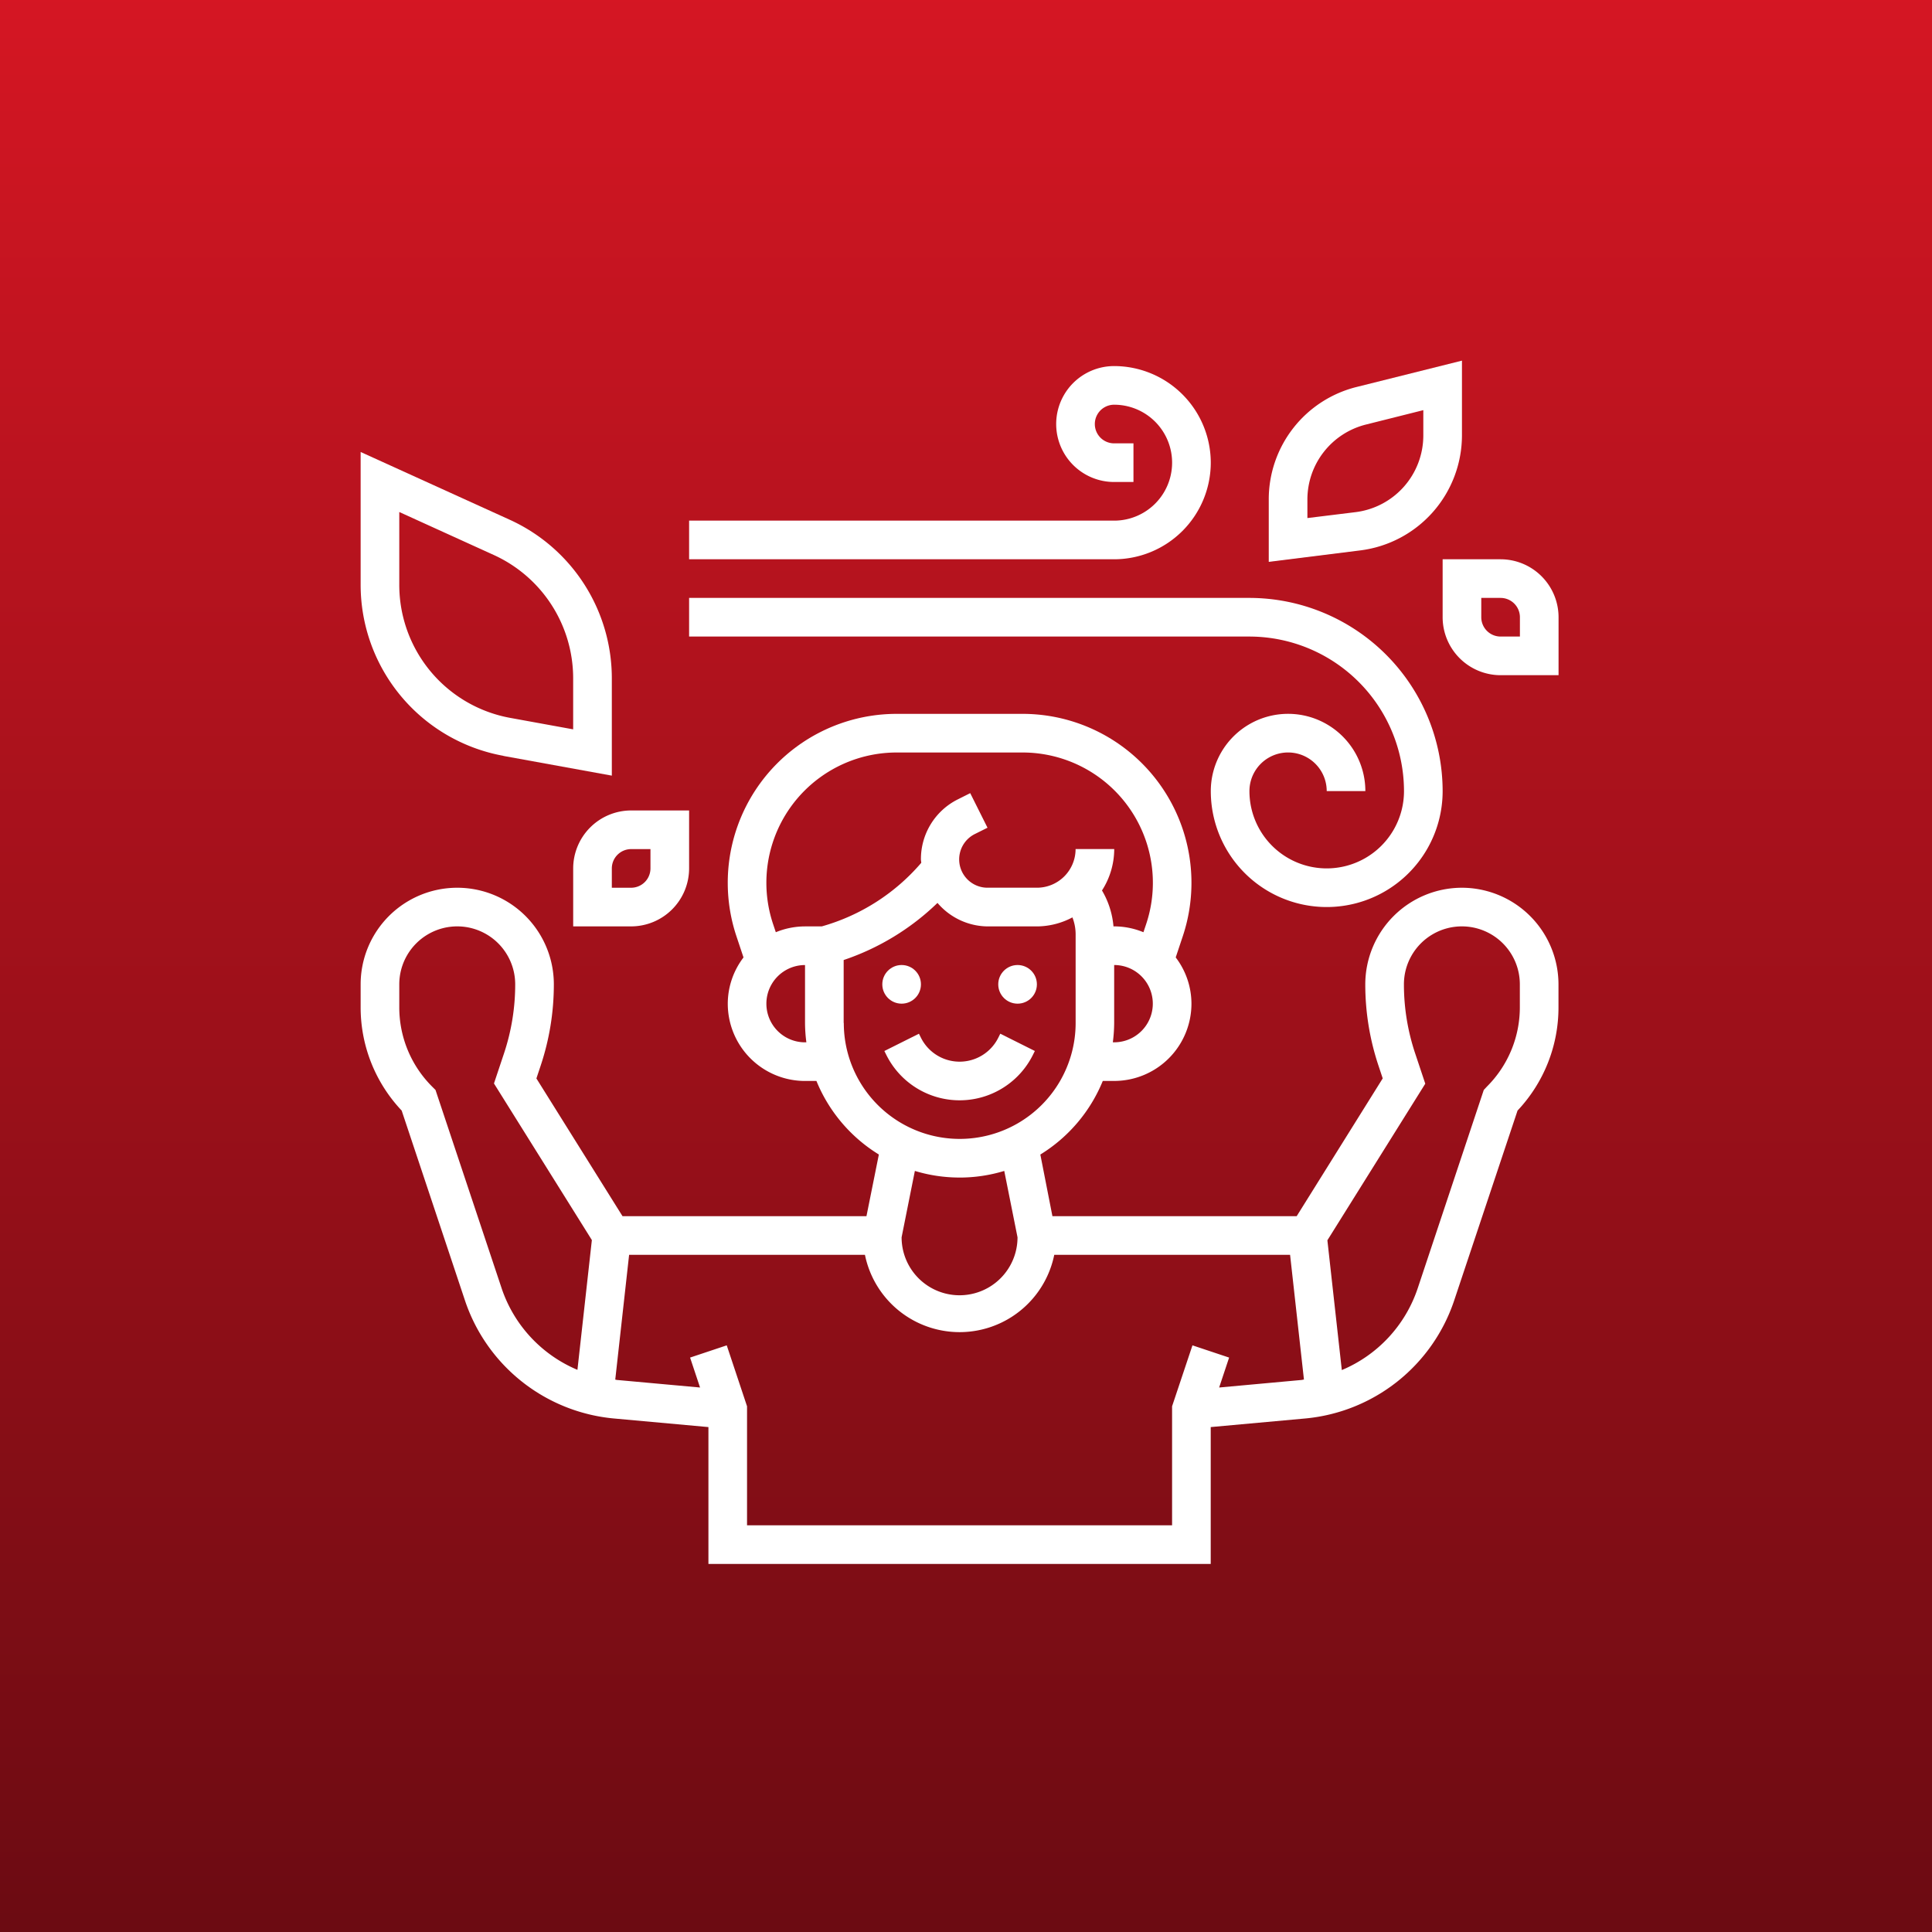 <svg xmlns="http://www.w3.org/2000/svg" xmlns:xlink="http://www.w3.org/1999/xlink" width="75" height="75" viewBox="0 0 75 75"><rect x="0" y="0" width="75" height="75" fill="#808080" stroke="none"/><defs><linearGradient id="a" x1="0.5" x2="0.5" y2="1" gradientUnits="objectBoundingBox"><stop offset="0" stop-color="#d51623"/><stop offset="1" stop-color="#6b0b12"/></linearGradient></defs><g transform="translate(-411 879)"><rect width="75" height="75" transform="translate(411 -879)" fill="url(#a)"/><g transform="translate(424 -865.719)"><path d="M33.869,36.382l.079-.158-1.342-.671-.079.159a1.677,1.677,0,0,1-3,0l-.079-.158-1.342.671.079.158a3.178,3.178,0,0,0,5.684,0Z" transform="translate(-6.775 -8.706)" fill="#fff"/><path d="M43.753,25.75A3.755,3.755,0,0,0,40,29.5a9.95,9.95,0,0,0,.513,3.158l.164.493L37.337,38.5H27.855l-.469-2.393a6.027,6.027,0,0,0,2.424-2.857h.442a3,3,0,0,0,3-3,2.967,2.967,0,0,0-.611-1.795l.275-.824A6.558,6.558,0,0,0,26.694,19H21.809a6.558,6.558,0,0,0-6.221,8.632l.275.824a2.967,2.967,0,0,0-.611,1.795,3,3,0,0,0,3,3h.442a6.024,6.024,0,0,0,2.423,2.855L20.636,38.5h-9.47L7.823,33.153l.164-.492A9.959,9.959,0,0,0,8.5,29.5a3.75,3.75,0,1,0-7.5,0v.878A5.828,5.828,0,0,0,2.593,34.4l2.455,7.366a6.752,6.752,0,0,0,5.793,4.588l3.66.333V52H34V46.687l3.66-.333a6.752,6.752,0,0,0,5.793-4.588L45.911,34.4A5.831,5.831,0,0,0,47.5,30.379V29.5A3.755,3.755,0,0,0,43.753,25.75Zm-13.5,6H30.2a6.036,6.036,0,0,0,.052-.75v-2.25a1.5,1.5,0,0,1,0,3ZM21.81,20.5h4.885a5.058,5.058,0,0,1,4.8,6.657l-.107.32a2.976,2.976,0,0,0-1.134-.227h-.029a3.288,3.288,0,0,0-.446-1.394,2.978,2.978,0,0,0,.475-1.607h-1.5a1.5,1.5,0,0,1-1.5,1.5h-1.9a1.1,1.1,0,0,1-.494-2.092l.475-.237-.671-1.342-.475.238a2.589,2.589,0,0,0-1.439,2.329c0,.047.011.09.014.137A7.913,7.913,0,0,1,18.9,27.251h-.649a2.99,2.99,0,0,0-1.134.226l-.107-.32a5.058,5.058,0,0,1,4.8-6.657ZM18.251,31.751a1.5,1.5,0,0,1,0-3V31a6.036,6.036,0,0,0,.052.75Zm1.5-.75V28.556a9.672,9.672,0,0,0,3.642-2.217,2.588,2.588,0,0,0,1.963.912h1.9a2.958,2.958,0,0,0,1.375-.35,1.808,1.808,0,0,1,.125.66V31a4.5,4.5,0,0,1-9,0Zm4.5,6a5.97,5.97,0,0,0,1.734-.258L26.5,39.32a2.25,2.25,0,0,1-4.5,0l.515-2.577A5.97,5.97,0,0,0,24.252,37ZM6.471,41.292,3.906,33.6l-.125-.125A4.342,4.342,0,0,1,2.5,30.379V29.5a2.25,2.25,0,1,1,4.5,0,8.467,8.467,0,0,1-.436,2.685l-.388,1.163,3.8,6.079-.56,5.038a5.248,5.248,0,0,1-2.946-3.175Zm27.856,3.859.387-1.162-1.423-.475L32.5,45.88V50.5H16V45.88l-.788-2.366-1.423.475.387,1.162-3.2-.291c-.032,0-.062-.012-.092-.015L11.422,40h9.155a3.75,3.75,0,0,0,7.349,0h9.155l.538,4.843c-.032,0-.061.013-.092.015ZM46,30.379a4.344,4.344,0,0,1-1.28,3.092L44.6,33.6l-2.565,7.7a5.247,5.247,0,0,1-2.946,3.174l-.56-5.038,3.8-6.079-.388-1.163A8.452,8.452,0,0,1,41.5,29.5a2.25,2.25,0,1,1,4.5,0Z" transform="translate(0 -4.569)" fill="#fff"/><circle cx="0.75" cy="0.75" r="0.75" transform="translate(21.251 24.181)" fill="#fff"/><circle cx="0.75" cy="0.75" r="0.75" transform="translate(25.752 24.181)" fill="#fff"/><path d="M45.752,20.5a3,3,0,1,1-6,0,1.5,1.5,0,1,1,3,0h1.5a3,3,0,1,0-6,0,4.5,4.5,0,0,0,9,0,7.509,7.509,0,0,0-7.5-7.5H18v1.5H39.752A6.007,6.007,0,0,1,45.752,20.5Z" transform="translate(-4.249 -3.07)" fill="#fff"/><path d="M38.251,4.75A3.755,3.755,0,0,0,34.5,1a2.25,2.25,0,0,0,0,4.5h.75V4H34.5a.75.75,0,0,1,0-1.5,2.25,2.25,0,0,1,0,4.5H18V8.5H34.5A3.755,3.755,0,0,0,38.251,4.75Z" transform="translate(-4.249 -0.07)" fill="#fff"/><path d="M6.543,17.246l4.208.765V14.226A6.763,6.763,0,0,0,6.793,8.08L1,5.447V10.6a6.747,6.747,0,0,0,5.543,6.642ZM2.5,7.777l3.672,1.67a5.261,5.261,0,0,1,3.078,4.779v1.988L6.811,15.77A5.247,5.247,0,0,1,2.5,10.6Z" transform="translate(0 -1.182)" fill="#fff"/><path d="M55.5,3.619V.719L51.408,1.742A4.494,4.494,0,0,0,48,6.108V8.53l3.558-.445A4.507,4.507,0,0,0,55.5,3.619Zm-6,3.211V6.108A3,3,0,0,1,51.773,3.2L54,2.641v.979A3,3,0,0,1,51.372,6.6Z" transform="translate(-11.747)" fill="#fff"/><path d="M59.25,11H57v2.25a2.253,2.253,0,0,0,2.25,2.25H61.5V13.25A2.253,2.253,0,0,0,59.25,11ZM60,14h-.75a.751.751,0,0,1-.75-.75V12.5h.75a.751.751,0,0,1,.75.75Z" transform="translate(-13.997 -2.57)" fill="#fff"/><path d="M12,26.25V28.5h2.25a2.253,2.253,0,0,0,2.25-2.25V24H14.25A2.253,2.253,0,0,0,12,26.25Zm1.5,0a.751.751,0,0,1,.75-.75H15v.75a.751.751,0,0,1-.75.75H13.5Z" transform="translate(-2.749 -5.819)" fill="#fff"/></g></g></svg>